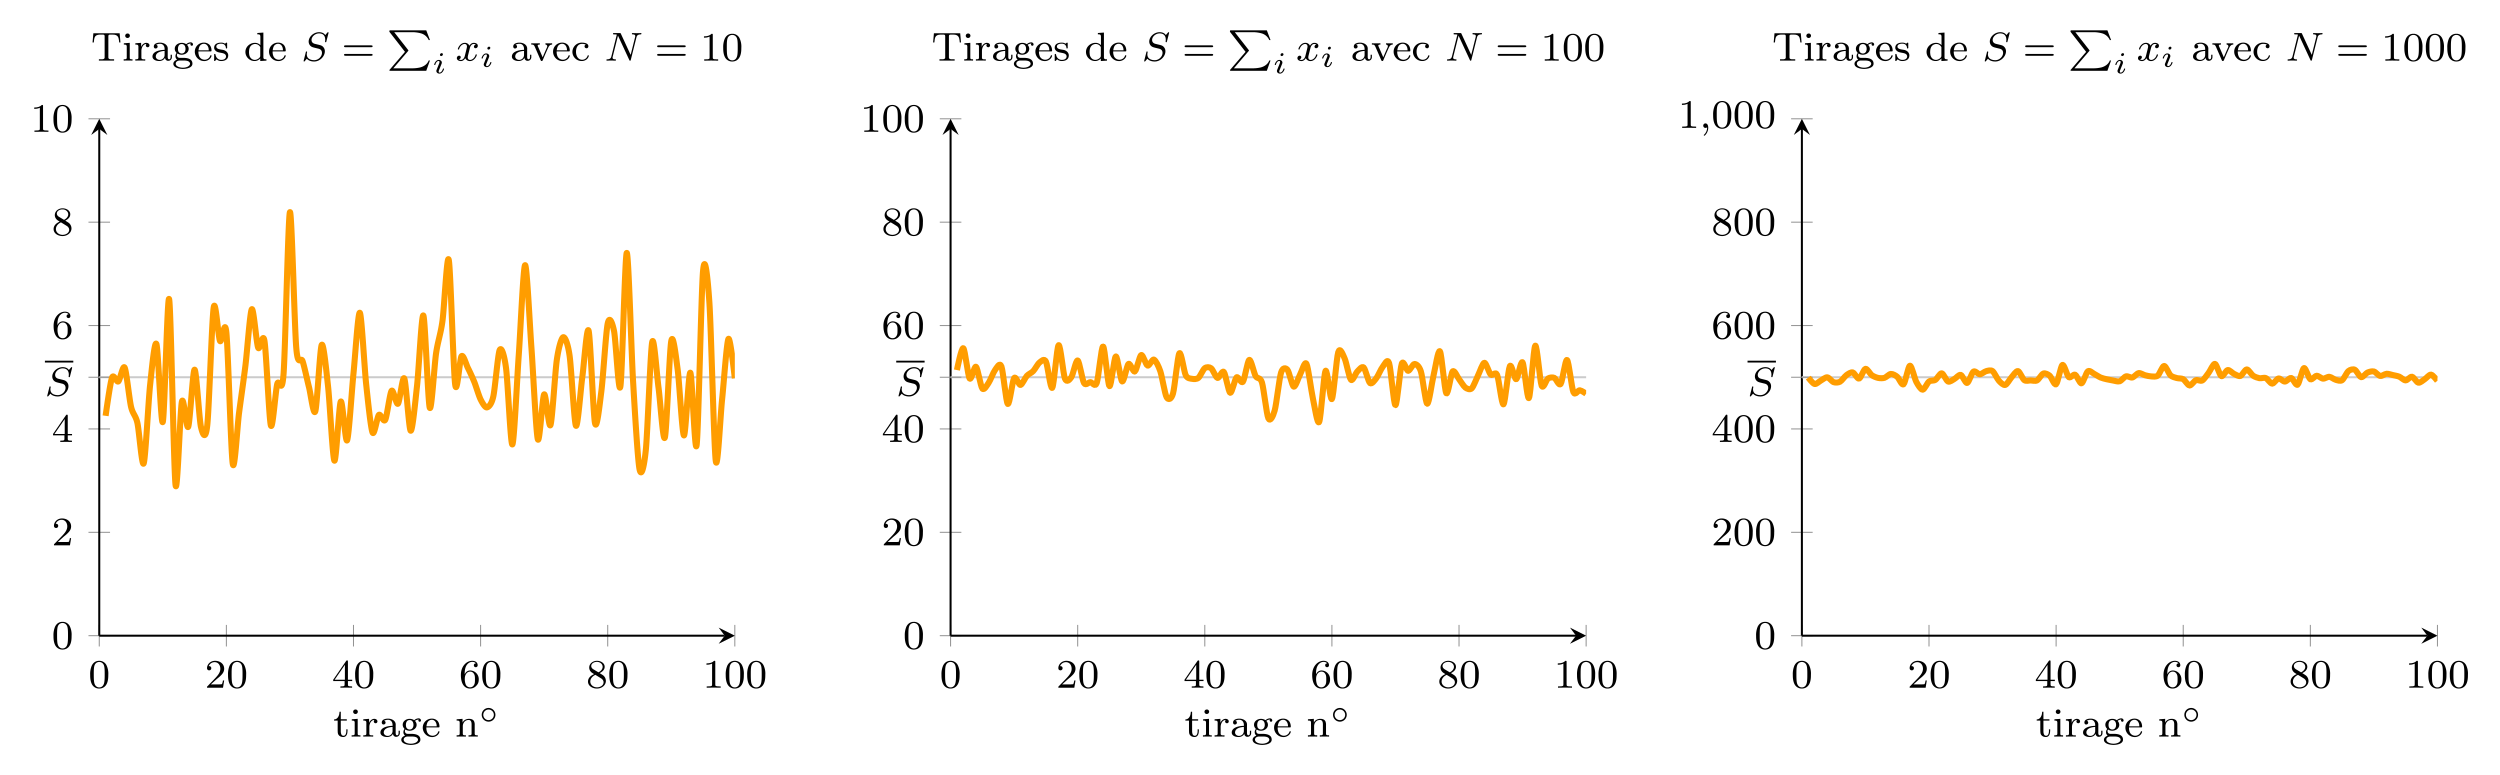 <svg xmlns="http://www.w3.org/2000/svg" xmlns:xlink="http://www.w3.org/1999/xlink" width="656.889" height="203.6" viewBox="0 0 492.667 152.7"><path stroke-width=".199" stroke-miterlimit="10" fill="none" stroke="#929292" d="M19.561 127.4v-4.252m25.05 4.252v-4.252M69.66 127.4v-4.252m25.05 4.252v-4.252m25.05 4.252v-4.252m25.049 4.252v-4.252M17.435 125.274h4.252m-4.252-20.372h4.252m-4.252-20.373h4.252m-4.252-20.372h4.252m-4.252-20.373h4.252m-4.252-20.372h4.252"/><path stroke-width=".399" stroke-miterlimit="10" fill="none" stroke="#000" d="M19.561 125.274h123.255"/><path d="m144.809 125.274-3.188-1.594 1.195 1.594-1.195 1.594"/><path stroke-width=".399" stroke-miterlimit="10" fill="none" stroke="#000" d="M19.561 125.274v-99.87"/><path d="M19.561 23.412 17.967 26.6l1.594-1.196 1.594 1.196"/><symbol id="a"><path d="M.448.34a.478.478 0 0 1-.044.236.196.196 0 0 1-.18.11C.098.686.052.592.038.564A.54.54 0 0 1 0 .34C0 .274.003.173.051.093A.199.199 0 0 1 .224 0c.048 0 .134.015.184.114.037.072.04.161.04.226M.224.028C.19.028.121.044.1.149.089.206.089.3.089.352c0 .069 0 .139.011.194.021.102.099.112.124.112C.258.658.327.641.347.55.359.495.359.42.359.352c0-.059 0-.149-.012-.205C.326.042.257.028.224.028z"/></symbol><use xlink:href="#a" transform="matrix(7.97 0 0 -7.97 17.77 135.692)"/><symbol id="b"><path d="M.229.204c.016.015.058.048.074.062.062.057.121.112.121.203 0 .119-.1.196-.225.196C.079.665 0 .574 0 .485 0 .436.039.429.053.429c.021 0 .052.015.052.053 0 .052-.05.052-.062.052a.155.155 0 0 0 .145.098C.281.632.329.553.329.469.329.365.256.289.138.168L.012.038C0 .027 0 .025 0 0h.395l.029.179H.393A.316.316 0 0 0 .37.09C.364.082.288.082.272.082H.094l.135.122z"/></symbol><use xlink:href="#b" transform="matrix(7.97 0 0 -7.97 40.798 135.525)"/><use xlink:href="#a" transform="matrix(7.97 0 0 -7.97 44.935 135.692)"/><symbol id="c"><path d="M.364.647c0 .02 0 .028-.021.028C.33.675.329.674.319.66L0 .197V.164h.282V.081C.282.044.279.033.202.033H.179V0c.085.003.087.003.144.003C.38.003.382.003.467 0v.033H.444c-.077 0-.08.011-.08.048v.083H.47v.033H.364v.45M.289.566V.197H.035l.254.369z"/></symbol><use xlink:href="#c" transform="matrix(7.97 0 0 -7.97 65.664 135.525)"/><use xlink:href="#a" transform="matrix(7.97 0 0 -7.97 69.984 135.692)"/><symbol id="d"><path d="M.094.352c0 .083.007.156.043.217.03.05.081.091.144.091C.301.66.347.657.37.622.325.62.321.586.321.575c0-.03.023-.047.047-.047.018 0 .047.011.047.049C.415.637.37.686.28.686.141.686 0 .554 0 .338 0 .067.126 0 .223 0c.048 0 .1.013.145.056.04.039.074.081.074.168a.215.215 0 0 1-.21.223C.16.447.117.401.094.352M.223.03a.116.116 0 0 0-.101.065.365.365 0 0 0-.025.151c0 .099.054.173.131.173.05 0 .08-.026.099-.061C.348.321.348.276.348.225c0-.051 0-.095-.02-.131C.302.048.267.03.223.03z"/></symbol><use xlink:href="#d" transform="matrix(7.97 0 0 -7.97 90.825 135.692)"/><use xlink:href="#a" transform="matrix(7.97 0 0 -7.97 95.033 135.692)"/><symbol id="e"><path d="M.288.382c.056.027.124.077.124.155 0 .095-.097.149-.19.149C.116.686.03.613.03.519a.15.15 0 0 1 .038-.1C.085.398.089.396.151.357.027.302 0 .229 0 .173 0 .063.111 0 .22 0c.123 0 .222.083.222.189a.179.179 0 0 1-.05.122C.375.327.374.328.288.382M.133.476C.104.493.08.522.08.557.08.62.149.66.22.66.298.66.362.607.362.537.362.479.317.43.258.401L.133.476M.182.339A9.7 9.7 0 0 0 .317.256C.333.247.385.215.385.155.385.078.304.03.222.03.133.03.057.091.057.173c0 .075.056.134.125.166z"/></symbol><use xlink:href="#e" transform="matrix(7.97 0 0 -7.97 115.875 135.692)"/><use xlink:href="#a" transform="matrix(7.97 0 0 -7.97 120.083 135.692)"/><symbol id="f"><path d="M.218.637c0 .027-.002.028-.029.028C.148.625.095.601 0 .601V.568c.027 0 .081 0 .139.027V.082C.139.045.136.033.041.033H.006V0c.041.003.127.003.172.003C.223.003.31.003.351 0v.033H.316C.221.033.218.045.218.082v.555z"/></symbol><use xlink:href="#f" transform="matrix(7.97 0 0 -7.97 139.221 135.525)"/><use xlink:href="#a" transform="matrix(7.97 0 0 -7.97 143.015 135.692)"/><use xlink:href="#a" transform="matrix(7.97 0 0 -7.97 147.247 135.692)"/><use xlink:href="#a" transform="matrix(7.97 0 0 -7.97 10.539 128.01)"/><use xlink:href="#b" transform="matrix(7.97 0 0 -7.97 10.634 107.47)"/><use xlink:href="#c" transform="matrix(7.97 0 0 -7.97 10.451 87.098)"/><use xlink:href="#d" transform="matrix(7.97 0 0 -7.97 10.563 66.892)"/><use xlink:href="#e" transform="matrix(7.97 0 0 -7.97 10.563 46.52)"/><use xlink:href="#f" transform="matrix(7.97 0 0 -7.97 6.743 25.981)"/><use xlink:href="#a" transform="matrix(7.97 0 0 -7.97 10.537 26.148)"/><path stroke-width=".399" stroke-miterlimit="10" fill="none" stroke="#cbcbcb" d="M19.561 74.343h125.248"/><path stroke-width=".199" stroke-miterlimit="10" fill="none" stroke="#929292" d="M17.435 74.343h4.252"/><path stroke-width=".359" stroke-miterlimit="10" fill="none" stroke="#000" d="M8.85 71.262h5.596"/><symbol id="g"><path d="m.614.698.003.015C.617.72.611.725.604.725.597.725.595.723.584.711L.536.654C.497.711.434.725.383.725.244.725.125.608.125.494c0-.058.031-.092.036-.099C.194.36.223.352.295.335L.361.319C.39.312.454.296.454.213c0-.087-.086-.18-.191-.18-.065 0-.184.02-.184.144 0 .003 0 .024.006.048l.001.01c0 .012-.011.013-.015.013C.058.248.057.244.052.221L.011.058A.662.662 0 0 1 0 .013C0 .005.006 0 .013 0 .02 0 .021.001.032.014L.08.07C.103.04.16 0 .261 0c.145 0 .264.131.264.251a.152.152 0 0 1-.042.11C.453.394.42.402.373.414L.282.436C.252.443.196.463.196.533c0 .078.084.162.186.162.09 0 .152-.047.152-.155C.534.516.53.495.53.491.53.479.539.477.546.477c.012 0 .013.004.017.02l.051.201z"/></symbol><use xlink:href="#g" transform="matrix(7.97 0 0 -7.97 9.304 78.13)"/><clipPath id="h"><path transform="matrix(1 0 0 -1 19.561 125.274)" d="M0 0h125.248v101.862H0z"/></clipPath><g clip-path="url(#h)"><path stroke-width="1.196" stroke-miterlimit="10" fill="none" stroke="#ff9d00" d="M20.813 81.945s.905-6.559 1.253-7.499c.348-.94.905.997 1.252.721.348-.275.905-3.398 1.253-2.707.347.691.905 6.177 1.252 7.688.348 1.51.905 1.654 1.253 3.2.347 1.545.905 8.978 1.252 7.94.348-1.036.905-12.162 1.253-15.417.347-3.255.905-9.048 1.252-8.041.348 1.006.905 16.523 1.253 15.297.347-1.225.905-25.853 1.252-24.132.348 1.72.905 33.735 1.253 36.534.347 2.8.905-14.77 1.252-16.357.348-1.587.905 5.796 1.253 4.92.347-.877.905-11.24 1.252-11.235.348.006.905 9.764 1.253 11.274.347 1.51.905 2.871 1.252-.387.348-3.257.905-20.795 1.253-23.092.347-2.297.904 5.859 1.252 6.538.348.68.905-4.997 1.253-1.644.347 3.353.904 23.618 1.252 25.81.348 2.19.905-7.334 1.252-10.015.348-2.68.905-6.476 1.253-9.305.347-2.829.905-10.593 1.252-11.083.348-.49.905 6.683 1.253 7.553.347.87.905-3.41 1.252-1.283.348 2.127.905 15.432 1.253 16.609.347 1.177.905-6.72 1.252-8.128.348-1.408.905 2.68 1.253-2.02.347-4.701.905-31.153 1.252-31.86.348-.708.905 22.686 1.253 26.761.347 4.075.905 1.542 1.252 2.612.348 1.069.905 3.732 1.253 5.096.347 1.363.905 5.884 1.252 4.731.348-1.152.905-12.36 1.253-13.037.347-.678.905 4.99 1.252 8.152.348 3.162.905 14.223 1.253 14.64.347.418.905-11.075 1.252-11.632.348-.557.905 8.386 1.253 7.619.347-.768.904-9.666 1.252-13.151.348-3.485.905-12.264 1.252-11.968.348.296.905 10.831 1.253 14.103.348 3.272.905 8.644 1.252 9.48.348.835.905-3.113 1.253-3.46.347-.346.905 1.621 1.252.962.348-.66.905-5.272 1.253-5.713.347-.44.905 2.875 1.252 2.54.348-.336.905-5.695 1.253-4.957.347.739.905 10.077 1.252 10.276.348.2.905-5.687 1.253-8.835.347-3.148.905-14.45 1.252-13.855.348.596.905 17.121 1.253 18.15.347 1.029.905-8.369 1.252-10.735.348-2.366.905-3.773 1.253-6.32.347-2.545.905-13.758 1.252-12.028.348 1.73.905 21.865 1.253 24.494.347 2.63.905-5.094 1.252-5.545.348-.451.905 1.597 1.253 2.295a44.33 44.33 0 0 1 1.252 2.737c.348.862.905 2.773 1.253 3.474.347.7.904 1.654 1.252 1.574.348-.08.905-.584 1.252-2.15.348-1.566.905-8.356 1.253-9.138.348-.782.905.924 1.252 3.502.348 2.579.905 15.416 1.253 15.08.347-.337.905-12.607 1.252-17.506.348-4.9.905-17.595 1.253-17.807.347-.212.905 11.524 1.252 16.28.348 4.755.905 16.72 1.253 17.994.347 1.274.905-8.427 1.252-8.814.348-.387.905 6.975 1.253 6.023.347-.95.905-10.48 1.252-12.879.348-2.4.905-4.3 1.253-4.412.347-.113.905 1.18 1.252 3.598.348 2.418.905 13.234 1.253 13.832.347.598.905-6.93 1.252-9.523.348-2.594.905-10.42 1.253-9.17.347 1.247.905 16.51 1.252 18.166.348 1.655.905-3.52 1.253-6.24.347-2.718.905-11.71 1.252-13.358.348-1.646.905-.226 1.253 1.49.347 1.715.904 13.011 1.252 10.874.348-2.138.905-26.166 1.252-26.28.348-.115.905 19.55 1.253 25.453.348 5.905.905 15.247 1.252 17.1.348 1.853.905-.281 1.253-3.745.347-3.463.905-19.52 1.252-21.217.348-1.697.905 6.389 1.253 8.99.347 2.603.905 11.04 1.252 9.763.348-1.277.905-17.095 1.253-18.962.347-1.868.905 2.924 1.252 5.502.348 2.578.905 12.975 1.253 13.076.347.1.905-12.608 1.252-12.352.348.256.905 16.973 1.253 14.198.347-2.775.905-30.307 1.252-34.197.348-3.89.905.986 1.253 6.164.347 5.179.905 28.51 1.252 31.159.348 2.648.905-8.742 1.253-12.07.347-3.327.905-11.338 1.252-11.914.348-.577 1.253 7.76 1.253 7.76"/></g><symbol id="i"><path d="M.135.625C.135.554.101.435 0 .435V.407h.089V.149c0-.032.002-.064.019-.092C.132.016.182 0 .228 0c.084 0 .105.089.105.155v.036H.302L.303.149C.303.105.292.031.233.031.179.031.166.089.166.139v.268h.149V.44H.166v.185H.135z"/></symbol><symbol id="j"><path d="M.004.429V.396H.02C.052.396.076.39.076.347V.075C.076.034.05.033 0 .033V0l.061.003h.101L.218 0v.033H.204C.175.033.15.035.15.069V.44L.113.437.004.429M.09.67A.055.055 0 0 1 .096.56C.13.56.153.587.153.616a.055.055 0 0 1-.054.055L.09.67z"/></symbol><symbol id="k"><path d="M0 .429V.396h.016c.03 0 .06-.003.06-.05V.075C.076.034.05.033 0 .033V0l.06.003h.114L.245 0v.033L.21.032C.178.032.15.037.15.073v.168c0 .071.039.171.126.171A.052.052 0 0 1 .26.376C.26.348.283.331.306.331c.025 0 .044.02.044.045C.35.419.308.44.271.44.214.44.155.387.144.335L.143.44.093.436 0 .429z"/></symbol><symbol id="l"><path d="M.09.402v.001c.032.015.06.024.097.024C.255.427.3.376.3.299V.276c-.124 0-.3-.04-.3-.165C0 .027.101 0 .166 0 .222 0 .284.025.31.081h.001c0-.042.035-.076.076-.076A.09.09 0 0 1 .48.096v.059H.449V.106C.449.08.444.043.413.043.381.043.377.08.377.102V.27l.001.037c0 .1-.103.148-.19.148C.134.455.033.439.033.359.033.337.046.31.076.31c.032 0 .051.021.051.047 0 .02-.012.04-.037.045M.3.25V.152A.121.121 0 0 0 .178.028C.133.028.086.059.082.106V.11c0 .109.135.135.218.14z"/></symbol><symbol id="m"><path d="M.092.226C.048.217 0 .176 0 .128 0 .023.165 0 .236 0c.083 0 .236.025.236.13C.472.255.339.274.24.274H.154c-.04 0-.065.031-.065.067v.005C.09.358.095.377.104.379c.004 0 .014-.007.02-.01A.183.183 0 0 1 .207.351c.08 0 .172.053.172.146 0 .029-.01.059-.028.082C.348.583.342.588.342.593c0 .014.059.035.091.035a.037.037 0 0 1-.01-.024c0-.017.015-.031.032-.031a.03.03 0 0 1 .031.031c0 .033-.028.053-.058.053A.165.165 0 0 1 .33.62C.327.618.323.613.318.613H.317C.313.613.304.62.297.624a.211.211 0 0 1-.089.021C.127.645.035.593.035.498.035.466.047.434.07.409.073.405.078.401.078.396V.395C.078.387.062.367.057.352A.15.15 0 0 1 .052.315c0-.038.014-.057.04-.089M.06.122.059.13c0 .055.058.078.104.078H.24C.315.208.402.202.413.134V.128c0-.04-.048-.071-.076-.08A.265.265 0 0 0 .233.03C.169.03.068.056.06.122m.054.359v.011c0 .057.018.123.093.123.063 0 .094-.053.094-.12C.301.436.272.381.207.381a.092.092 0 0 0-.07.032C.12.433.117.456.114.481z"/></symbol><symbol id="n"><path d="M.089.239h.305c.013 0 .019.007.019.019 0 .05-.015.108-.051.145a.192.192 0 0 1-.137.053A.222.222 0 0 1 0 .231C0 .117.091 0 .235 0 .31 0 .39.047.411.121L.413.13a.015.015 0 0 1-.015.015C.379.145.376.113.367.101A.147.147 0 0 0 .243.033a.147.147 0 0 0-.13.077.272.272 0 0 0-.024.129M.09.266C.1.323.11.385.169.414a.114.114 0 0 0 .054.014C.288.428.332.374.342.302L.345.266H.09z"/></symbol><symbol id="o"><path d="M0 .429V.396h.019c.029 0 .057-.004.057-.05V.075C.076.034.05.033 0 .033V0l.061.003h.105L.229 0v.033H.208C.177.033.153.036.153.074v.184c0 .074.049.154.145.154.057 0 .072-.05.072-.11V.071C.37.036.343.033.314.033h-.02V0l.063.003h.105L.523 0v.033h-.02C.474.033.447.036.447.072v.213A.208.208 0 0 1 .43.383C.405.427.353.44.306.44.245.44.169.407.147.344L.146.44.109.437 0 .429z"/></symbol><use xlink:href="#i" transform="matrix(7.97 0 0 -7.97 65.835 145.245)"/><use xlink:href="#j" transform="matrix(7.97 0 0 -7.97 69.294 145.165)"/><use xlink:href="#k" transform="matrix(7.97 0 0 -7.97 71.59 145.165)"/><use xlink:href="#l" transform="matrix(7.97 0 0 -7.97 74.97 145.245)"/><use xlink:href="#m" transform="matrix(7.97 0 0 -7.97 79.082 146.799)"/><use xlink:href="#n" transform="matrix(7.97 0 0 -7.97 83.314 145.253)"/><use xlink:href="#o" transform="matrix(7.97 0 0 -7.97 89.985 145.165)"/><symbol id="p"><path d="M.452.227a.226.226 0 1 1-.452 0 .226.226 0 1 1 .452 0M.226.052a.174.174 0 0 0-.174.175.174.174 0 1 0 .348 0A.174.174 0 0 0 .226.052z"/></symbol><use xlink:href="#p" transform="matrix(5.978 0 0 -5.978 94.93 142.222)"/><symbol id="q"><path d="M.02.676 0 .449h.031C.036.5.039.571.072.607c.033.034.091.037.136.037h.038C.271.644.299.643.299.61V.078C.299.037.259.033.221.033H.157V0h.376v.033H.469c-.04 0-.078.004-.078.045V.61c0 .031.023.034.057.034h.04C.55.644.623.636.644.552.653.518.656.483.659.449H.69L.67.676H.02z"/></symbol><symbol id="r"><path d="M.06.043A.165.165 0 0 1 .174 0c.079 0 .175.029.175.141v.007C.344.209.295.252.241.27.183.288.055.282.055.359c0 .058.076.071.118.071C.234.43.284.4.291.329.291.321.292.31.306.31c.013 0 .017.011.017.022L.322.35v.09c0 .008-.005.015-.014.015C.29.455.281.431.27.431H.268C.253.436.239.446.221.45a.231.231 0 0 1-.046.005C.104.455.001.434.001.328V.321C.004.285.027.26.055.239.133.187.283.22.295.119.295.049.233.028.177.028.102.028.049.082.036.151.033.161.033.176.017.176.002.176.001.166.001.157V.034L0 .02C0 .01.003 0 .014 0c.009 0 .018.011.023.017l.006.006.017.02z"/></symbol><symbol id="s"><path d="M.294.693V.66h.011C.344.66.37.658.37.599V.393A.187.187 0 0 1 .236.45C.113.45 0 .354 0 .225 0 .102.103 0 .225 0a.19.19 0 0 1 .142.063V0L.52.01v.033H.504c-.03 0-.06.003-.06.05v.611L.294.693M.089.203v.014c0 .07.013.155.09.19A.141.141 0 0 0 .36.357C.363.352.366.348.367.342V.126C.367.075.285.028.233.028c-.074 0-.127.059-.139.13L.089.203z"/></symbol><use xlink:href="#q" transform="matrix(7.97 0 0 -7.97 18.236 11.948)"/><use xlink:href="#j" transform="matrix(7.97 0 0 -7.97 24.373 11.948)"/><use xlink:href="#k" transform="matrix(7.97 0 0 -7.97 26.668 11.948)"/><use xlink:href="#l" transform="matrix(7.97 0 0 -7.97 30.048 12.028)"/><use xlink:href="#m" transform="matrix(7.97 0 0 -7.97 34.16 13.582)"/><use xlink:href="#n" transform="matrix(7.97 0 0 -7.97 38.392 12.036)"/><use xlink:href="#r" transform="matrix(7.97 0 0 -7.97 42.194 12.028)"/><use xlink:href="#s" transform="matrix(7.97 0 0 -7.97 48.363 12.028)"/><use xlink:href="#n" transform="matrix(7.97 0 0 -7.97 53.017 12.036)"/><use xlink:href="#g" transform="matrix(7.97 0 0 -7.97 59.831 12.123)"/><symbol id="t"><path d="M.672.212c.015 0 .035 0 .035.023S.683.258.668.258H.039C.024.258 0 .258 0 .235S.02.212.035.212h.637M.668 0c.015 0 .039 0 .039.023S.687.046.672.046H.035C.02.046 0 .046 0 .023S.024 0 .039 0h.629z"/></symbol><use xlink:href="#t" transform="matrix(7.97 0 0 -7.97 67.795 10.992)"/><symbol id="u"><path d="M.458.482C.47.495.47.497.47.5c0 .001 0 .006-.008.016L.12.954h.416a.819.819 0 0 0 .25-.03A.296.296 0 0 0 .972.76h.031L.912 1H.031C.001 1 0 .999 0 .964L.386.468.01.03C.001.019 0 .019 0 .014 0 0 .013 0 .031 0h.881l.091.255H.972C.948.186.88.113.759.082A.87.87 0 0 0 .543.061H.097l.361.421z"/></symbol><use xlink:href="#u" transform="matrix(7.97 0 0 -7.97 76.734 13.948)"/><symbol id="v"><path d="M.287.634c0 .024-.018.04-.041.04C.219.674.19.648.19.619c0-.025.018-.04.04-.04a.06.06 0 0 1 .057.055M.227.285l.017.043c.003.009.007.019.007.036 0 .056-.05.087-.1.087C.049.451 0 .319 0 .297 0 .292.004.283.018.283c.014 0 .017.006.02.015.028.097.081.12.109.12.02 0 .027-.013.027-.036C.174.362.168.347.166.34L.114.212.089.147C.076.117.071.104.071.087.071.036.117 0 .172 0c.101 0 .151.132.151.154 0 .002-.001.014-.019.014C.29.168.289.163.283.144.267.093.226.033.175.033.157.033.148.045.148.069c0 .02.006.035.019.066l.06.15z"/></symbol><use xlink:href="#v" transform="matrix(5.978 0 0 -5.978 85.568 14.506)"/><symbol id="w"><path d="M.469.409A.057.057 0 0 1 .423.355C.423.333.44.318.462.318s.056.017.056.06c0 .057-.063.073-.1.073C.371.451.333.418.31.379a.121.121 0 0 1-.115.072C.086.451.025.326.025.298.025.289.032.285.04.285c.012 0 .014.005.017.017C.08.375.14.423.192.423.231.423.25.395.25.359.25.339.238.293.23.261A14.164 14.164 0 0 0 .196.124C.182.07.146.028.101.028c-.004 0-.03 0-.051.014a.057.057 0 0 1 .046.054c0 .023-.018.037-.04.037C.029.133 0 .11 0 .072 0 .026.049 0 .1 0c.053 0 .09.04.108.072A.123.123 0 0 1 .324 0c.109 0 .169.125.169.153 0 .01-.008.013-.015.013C.466.166.464.159.461.149.441.082.384.028.326.028.293.028.269.05.269.092c0 .02.006.043.02.099l.034.137C.337.38.372.423.417.423c.005 0 .031 0 .052-.014z"/></symbol><use xlink:href="#w" transform="matrix(7.97 0 0 -7.97 90.031 12.036)"/><use xlink:href="#v" transform="matrix(5.978 0 0 -5.978 94.908 13.23)"/><symbol id="x"><path d="M0 .44V.407h.015c.055 0 .06-.026.09-.094L.229.028C.235.014.24 0 .258 0c.017 0 .023.013.029.027.039.096.083.195.126.291.023.051.048.089.103.089V.44L.476.437H.402L.351.44V.407C.372.406.392.393.395.371V.367C.395.344.379.318.37.297.347.247.326.196.304.146A.499.499 0 0 0 .281.093C.244.182.205.27.166.358.163.365.159.373.159.381v.005c.003.02.033.021.052.021V.44L.149.437H.051L0 .44z"/></symbol><symbol id="y"><path d="M.332.407A.046.046 0 0 1 .301.363c0-.028.02-.047.052-.047.028 0 .042.027.042.048 0 .073-.086.087-.147.091H.236A.232.232 0 0 1 0 .224.23.23 0 0 1 .232 0c.07 0 .139.036.167.105.002.007.008.016.008.024C.407.138.4.142.392.142.373.142.376.121.364.103A.139.139 0 0 0 .243.031C.14.031.089.129.089.23c0 .08.032.194.148.194A.213.213 0 0 0 .332.407z"/></symbol><use xlink:href="#l" transform="matrix(7.97 0 0 -7.97 100.878 12.028)"/><use xlink:href="#x" transform="matrix(7.97 0 0 -7.97 104.695 12.028)"/><use xlink:href="#n" transform="matrix(7.97 0 0 -7.97 108.991 12.036)"/><use xlink:href="#y" transform="matrix(7.97 0 0 -7.97 112.801 12.028)"/><symbol id="z"><path d="M.742.574C.754.623.776.647.848.65c.01 0 .018.006.018.019a.014.014 0 0 1-.015.014C.844.683.825.68.751.68.671.68.658.683.649.683.633.683.63.672.63.664.63.651.643.65.652.65.713.648.713.621.713.607c0-.005 0-.01-.004-.026L.599.143.358.665C.35.683.348.683.324.683h-.13c-.018 0-.031 0-.031-.019C.163.65.175.65.196.65.204.65.234.65.257.644L.123.107C.111.057.085.035.018.033.012.033 0 .032 0 .014 0 .008.005 0 .015 0c.004 0 .027.003.099.003C.193.003.208 0 .217 0c.004 0 .019 0 .019.019 0 .012-.011.014-.018.014C.182.034.152.04.152.075l.003.02.131.522h.001L.565.018C.572.002.573 0 .584 0c.014 0 .015.004.019.021l.139.553z"/></symbol><use xlink:href="#z" transform="matrix(7.97 0 0 -7.97 119.504 11.956)"/><use xlink:href="#t" transform="matrix(7.97 0 0 -7.97 129.498 10.992)"/><use xlink:href="#f" transform="matrix(7.97 0 0 -7.97 138.728 11.956)"/><use xlink:href="#a" transform="matrix(7.97 0 0 -7.97 142.521 12.123)"/><path stroke-width=".199" stroke-miterlimit="10" fill="none" stroke="#929292" d="M187.327 127.4v-4.252m25.05 4.252v-4.252m25.049 4.252v-4.252m25.05 4.252v-4.252m25.05 4.252v-4.252m25.049 4.252v-4.252M185.2 125.274h4.253m-4.252-20.372h4.252m-4.252-20.373h4.252m-4.252-20.372h4.252m-4.252-20.373h4.252m-4.252-20.372h4.252"/><path stroke-width=".399" stroke-miterlimit="10" fill="none" stroke="#000" d="M187.327 125.274h123.255"/><path d="m312.575 125.274-3.188-1.594 1.195 1.594-1.195 1.594"/><path stroke-width=".399" stroke-miterlimit="10" fill="none" stroke="#000" d="M187.327 125.274v-99.87"/><path d="m187.327 23.412-1.594 3.188 1.594-1.196 1.594 1.196"/><use xlink:href="#a" transform="matrix(7.97 0 0 -7.97 185.537 135.692)"/><use xlink:href="#b" transform="matrix(7.97 0 0 -7.97 208.564 135.525)"/><use xlink:href="#a" transform="matrix(7.97 0 0 -7.97 212.7 135.692)"/><use xlink:href="#c" transform="matrix(7.97 0 0 -7.97 233.43 135.525)"/><use xlink:href="#a" transform="matrix(7.97 0 0 -7.97 237.75 135.692)"/><use xlink:href="#d" transform="matrix(7.97 0 0 -7.97 258.59 135.692)"/><use xlink:href="#a" transform="matrix(7.97 0 0 -7.97 262.799 135.692)"/><use xlink:href="#e" transform="matrix(7.97 0 0 -7.97 283.64 135.692)"/><use xlink:href="#a" transform="matrix(7.97 0 0 -7.97 287.848 135.692)"/><use xlink:href="#f" transform="matrix(7.97 0 0 -7.97 306.986 135.525)"/><use xlink:href="#a" transform="matrix(7.97 0 0 -7.97 310.78 135.692)"/><use xlink:href="#a" transform="matrix(7.97 0 0 -7.97 315.012 135.692)"/><use xlink:href="#a" transform="matrix(7.97 0 0 -7.97 178.304 128.01)"/><use xlink:href="#b" transform="matrix(7.97 0 0 -7.97 174.165 107.47)"/><use xlink:href="#a" transform="matrix(7.97 0 0 -7.97 178.302 107.637)"/><use xlink:href="#c" transform="matrix(7.97 0 0 -7.97 173.982 87.098)"/><use xlink:href="#a" transform="matrix(7.97 0 0 -7.97 178.302 87.265)"/><use xlink:href="#d" transform="matrix(7.97 0 0 -7.97 174.094 66.892)"/><use xlink:href="#a" transform="matrix(7.97 0 0 -7.97 178.302 66.892)"/><use xlink:href="#e" transform="matrix(7.97 0 0 -7.97 174.094 46.52)"/><use xlink:href="#a" transform="matrix(7.97 0 0 -7.97 178.302 46.52)"/><use xlink:href="#f" transform="matrix(7.97 0 0 -7.97 170.274 25.981)"/><use xlink:href="#a" transform="matrix(7.97 0 0 -7.97 174.068 26.148)"/><use xlink:href="#a" transform="matrix(7.97 0 0 -7.97 178.3 26.148)"/><path stroke-width=".399" stroke-miterlimit="10" fill="none" stroke="#cbcbcb" d="M187.327 74.343h125.248"/><path stroke-width=".199" stroke-miterlimit="10" fill="none" stroke="#929292" d="M185.2 74.343h4.253"/><path stroke-width=".359" stroke-miterlimit="10" fill="none" stroke="#000" d="M176.616 71.262h5.596"/><use xlink:href="#g" transform="matrix(7.97 0 0 -7.97 177.07 78.13)"/><clipPath id="A"><path transform="matrix(1 0 0 -1 187.327 125.274)" d="M0 0h125.248v101.862H0z"/></clipPath><g clip-path="url(#A)"><path stroke-width="1.196" stroke-miterlimit="10" fill="none" stroke="#ff9d00" d="M188.58 72.925s.904-4.54 1.252-4.309c.347.23.905 5.463 1.252 5.972.348.509.905-2.58 1.253-2.304.347.276.905 3.86 1.252 4.295.348.436.905-.648 1.253-1.156.347-.508.905-2.061 1.252-2.507.348-.445.905-1.633 1.253-.704.347.928.905 7.077 1.252 7.395.348.318.905-4.585 1.253-5.104.347-.52.905 1.417 1.252 1.357.348-.06.905-1.412 1.253-1.79.347-.376.905-.564 1.252-.93.348-.365.905-1.44 1.253-1.704.347-.265.905-.891 1.252-.2.348.693.905 5.632 1.253 5.186.347-.445.905-8.148 1.252-8.397.348-.25.905 5.722 1.253 6.599.347.876.904.213 1.252-.283.348-.497.905-3.46 1.253-3.299.347.16.904 3.864 1.252 4.456.348.591.905-.187 1.252-.192.348-.004.905 1.133 1.253.159.347-.975.905-7.272 1.252-7.185.348.087.905 7.54 1.253 7.812.347.272.905-5.721 1.252-5.849.348-.128.905 4.724 1.253 4.929.347.204.905-3.18 1.252-3.452.348-.273.905 1.728 1.253 1.484.347-.243.905-3.077 1.252-3.237.348-.16.905 1.962 1.253 2.087.347.124.905-1.34 1.252-1.187.348.153.905 1.258 1.253 2.289.347 1.03.905 4.534 1.252 5.142.348.61.905.45 1.253-.754.347-1.205.905-7.429 1.252-7.928.348-.5.905 3.628 1.253 4.327.347.7.905.64 1.252.712.348.071.905.097 1.253-.195.347-.291.904-1.646 1.252-1.908s.905-.249 1.252.019c.348.268.905 1.808 1.253 1.91.348.1.905-1.586 1.252-1.18.348.406.905 3.956 1.253 4.103.347.146.905-2.746 1.252-3.047.348-.301.905 1.353 1.253.876.347-.476.905-4.158 1.252-4.312.348-.154.905 2.58 1.253 3.2.347.621.905.118 1.252 1.271.348 1.154.905 6.282 1.253 7.045.347.763.905-.297 1.252-1.545.348-1.248.905-6.335 1.253-7.45.347-1.115.905-.967 1.252-.585.348.382.905 3.21 1.253 3.339.347.129.905-1.784 1.252-2.408.348-.624.905-2.738 1.253-2.092.347.647.905 5.16 1.252 6.749.348 1.588.905 5.444 1.253 4.7.347-.742.905-9.428 1.252-10.055.348-.627.905 6.052 1.253 5.54.347-.513.904-8.124 1.252-9.236s.905.466 1.252 1.224c.348.757.905 3.875 1.253 4.235.348.36.905-1.304 1.252-1.643.348-.338.905-1.113 1.253-.796.347.318.905 2.794 1.252 3.085.348.291.905-.54 1.253-.988.347-.447.905-1.824 1.252-2.236.348-.411.905-1.78 1.253-.73.347 1.05.905 8.278 1.252 8.295.348.017.905-7.235 1.253-8.172.347-.938.905 1.404 1.252 1.412.348.008.905-1.367 1.253-1.353.347.014.905.368 1.252 1.455.348 1.087.905 6.27 1.253 6.378.347.106.905-4.175 1.252-5.607.348-1.432.905-5.207 1.253-4.717.347.49.905 7.703 1.252 8.252.348.55.905-3.909 1.253-4.295.347-.387.905 1.067 1.252 1.509.348.442.905 1.422 1.253 1.678.347.255.904.497 1.252.162.348-.334.905-1.874 1.252-2.574.348-.7.905-2.453 1.253-2.47.348-.019.905 2.01 1.252 2.34.348.332.905-.766 1.253.044.347.81.905 6.035 1.252 5.796.348-.24.905-6.834 1.253-7.52.347-.687.905 2.676 1.252 2.573.348-.104.905-3.834 1.253-3.32.347.516.905 7.486 1.252 7.031.348-.455.905-9.972 1.253-10.312.347-.34.905 6.962 1.252 7.858.348.896.905-1.187 1.253-1.399.347-.211.905-.277 1.252-.128.348.15.905 1.697 1.253 1.208.347-.489.905-4.953 1.252-4.73.348.223.905 5.51 1.253 6.337.347.828.905-.414 1.252-.37.348.043 1.253.684 1.253.684"/></g><use xlink:href="#i" transform="matrix(7.97 0 0 -7.97 233.601 145.245)"/><use xlink:href="#j" transform="matrix(7.97 0 0 -7.97 237.06 145.165)"/><use xlink:href="#k" transform="matrix(7.97 0 0 -7.97 239.356 145.165)"/><use xlink:href="#l" transform="matrix(7.97 0 0 -7.97 242.735 145.245)"/><use xlink:href="#m" transform="matrix(7.97 0 0 -7.97 246.848 146.799)"/><use xlink:href="#n" transform="matrix(7.97 0 0 -7.97 251.08 145.253)"/><use xlink:href="#o" transform="matrix(7.97 0 0 -7.97 257.75 145.165)"/><use xlink:href="#p" transform="matrix(5.978 0 0 -5.978 262.696 142.222)"/><use xlink:href="#q" transform="matrix(7.97 0 0 -7.97 183.884 11.948)"/><use xlink:href="#j" transform="matrix(7.97 0 0 -7.97 190.02 11.948)"/><use xlink:href="#k" transform="matrix(7.97 0 0 -7.97 192.316 11.948)"/><use xlink:href="#l" transform="matrix(7.97 0 0 -7.97 195.696 12.028)"/><use xlink:href="#m" transform="matrix(7.97 0 0 -7.97 199.808 13.582)"/><use xlink:href="#n" transform="matrix(7.97 0 0 -7.97 204.04 12.036)"/><use xlink:href="#r" transform="matrix(7.97 0 0 -7.97 207.842 12.028)"/><use xlink:href="#s" transform="matrix(7.97 0 0 -7.97 214.01 12.028)"/><use xlink:href="#n" transform="matrix(7.97 0 0 -7.97 218.665 12.036)"/><use xlink:href="#g" transform="matrix(7.97 0 0 -7.97 225.48 12.123)"/><use xlink:href="#t" transform="matrix(7.97 0 0 -7.97 233.444 10.992)"/><use xlink:href="#u" transform="matrix(7.97 0 0 -7.97 242.382 13.948)"/><use xlink:href="#v" transform="matrix(5.978 0 0 -5.978 251.216 14.506)"/><use xlink:href="#w" transform="matrix(7.97 0 0 -7.97 255.679 12.036)"/><use xlink:href="#v" transform="matrix(5.978 0 0 -5.978 260.556 13.23)"/><use xlink:href="#l" transform="matrix(7.97 0 0 -7.97 266.526 12.028)"/><use xlink:href="#x" transform="matrix(7.97 0 0 -7.97 270.351 12.028)"/><use xlink:href="#n" transform="matrix(7.97 0 0 -7.97 274.64 12.036)"/><use xlink:href="#y" transform="matrix(7.97 0 0 -7.97 278.449 12.028)"/><use xlink:href="#z" transform="matrix(7.97 0 0 -7.97 285.153 11.956)"/><use xlink:href="#t" transform="matrix(7.97 0 0 -7.97 295.146 10.992)"/><use xlink:href="#f" transform="matrix(7.97 0 0 -7.97 304.376 11.956)"/><use xlink:href="#a" transform="matrix(7.97 0 0 -7.97 308.17 12.123)"/><use xlink:href="#a" transform="matrix(7.97 0 0 -7.97 312.402 12.123)"/><path stroke-width=".199" stroke-miterlimit="10" fill="none" stroke="#929292" d="M355.092 127.4v-4.252m25.05 4.252v-4.252m25.049 4.252v-4.252m25.05 4.252v-4.252m25.05 4.252v-4.252m25.049 4.252v-4.252M352.966 125.274h4.252m-4.252-20.372h4.252m-4.252-20.373h4.252m-4.252-20.372h4.252m-4.252-20.373h4.252m-4.252-20.372h4.252"/><path stroke-width=".399" stroke-miterlimit="10" fill="none" stroke="#000" d="M355.092 125.274h123.255"/><path d="m480.34 125.274-3.188-1.594 1.195 1.594-1.195 1.594"/><path stroke-width=".399" stroke-miterlimit="10" fill="none" stroke="#000" d="M355.092 125.274v-99.87"/><path d="m355.092 23.412-1.594 3.188 1.594-1.196 1.594 1.196"/><use xlink:href="#a" transform="matrix(7.97 0 0 -7.97 353.302 135.692)"/><use xlink:href="#b" transform="matrix(7.97 0 0 -7.97 376.33 135.525)"/><use xlink:href="#a" transform="matrix(7.97 0 0 -7.97 380.466 135.692)"/><use xlink:href="#c" transform="matrix(7.97 0 0 -7.97 401.195 135.525)"/><use xlink:href="#a" transform="matrix(7.97 0 0 -7.97 405.515 135.692)"/><use xlink:href="#d" transform="matrix(7.97 0 0 -7.97 426.357 135.692)"/><use xlink:href="#a" transform="matrix(7.97 0 0 -7.97 430.565 135.692)"/><use xlink:href="#e" transform="matrix(7.97 0 0 -7.97 451.406 135.692)"/><use xlink:href="#a" transform="matrix(7.97 0 0 -7.97 455.614 135.692)"/><use xlink:href="#f" transform="matrix(7.97 0 0 -7.97 474.752 135.525)"/><use xlink:href="#a" transform="matrix(7.97 0 0 -7.97 478.546 135.692)"/><use xlink:href="#a" transform="matrix(7.97 0 0 -7.97 482.778 135.692)"/><use xlink:href="#a" transform="matrix(7.97 0 0 -7.97 346.07 128.01)"/><use xlink:href="#b" transform="matrix(7.97 0 0 -7.97 337.697 107.47)"/><use xlink:href="#a" transform="matrix(7.97 0 0 -7.97 341.834 107.637)"/><use xlink:href="#a" transform="matrix(7.97 0 0 -7.97 346.066 107.637)"/><use xlink:href="#c" transform="matrix(7.97 0 0 -7.97 337.514 87.098)"/><use xlink:href="#a" transform="matrix(7.97 0 0 -7.97 341.834 87.265)"/><use xlink:href="#a" transform="matrix(7.97 0 0 -7.97 346.066 87.265)"/><use xlink:href="#d" transform="matrix(7.97 0 0 -7.97 337.626 66.892)"/><use xlink:href="#a" transform="matrix(7.97 0 0 -7.97 341.834 66.892)"/><use xlink:href="#a" transform="matrix(7.97 0 0 -7.97 346.066 66.892)"/><use xlink:href="#e" transform="matrix(7.97 0 0 -7.97 337.626 46.52)"/><use xlink:href="#a" transform="matrix(7.97 0 0 -7.97 341.834 46.52)"/><use xlink:href="#a" transform="matrix(7.97 0 0 -7.97 346.066 46.52)"/><use xlink:href="#f" transform="matrix(7.97 0 0 -7.97 331.453 25.206)"/><symbol id="B"><path d="M.095.208A.236.236 0 0 0 .019.024C.015.021.013.019.013.014.013.006.021 0 .028 0 .04 0 .123.079.123.196.123.26.099.304.055.304A.054.054 0 0 1 0 .249C0 .221.019.193.056.193c.024 0 .039.014.039.015z"/></symbol><use xlink:href="#B" transform="matrix(7.97 0 0 -7.97 335.655 26.744)"/><use xlink:href="#a" transform="matrix(7.97 0 0 -7.97 337.602 25.373)"/><use xlink:href="#a" transform="matrix(7.97 0 0 -7.97 341.834 25.373)"/><use xlink:href="#a" transform="matrix(7.97 0 0 -7.97 346.066 25.373)"/><path stroke-width=".399" stroke-miterlimit="10" fill="none" stroke="#cbcbcb" d="M355.092 74.343H480.34"/><path stroke-width=".199" stroke-miterlimit="10" fill="none" stroke="#929292" d="M352.966 74.343h4.252"/><path stroke-width=".359" stroke-miterlimit="10" fill="none" stroke="#000" d="M344.381 71.262h5.596"/><use xlink:href="#g" transform="matrix(7.97 0 0 -7.97 344.835 78.13)"/><clipPath id="C"><path transform="matrix(1 0 0 -1 355.092 125.274)" d="M0 0h125.248v101.862H0z"/></clipPath><g clip-path="url(#C)"><path stroke-width="1.196" stroke-miterlimit="10" fill="none" stroke="#ff9d00" d="M356.344 74.42s.905 1.18 1.253 1.258c.348.079.905-.51 1.252-.693.348-.184.905-.677 1.253-.63.347.045.905.839 1.252.96.348.12.905.103 1.253-.088.347-.19.905-1.033 1.252-1.288.348-.255.905-.644 1.253-.55.347.093.905 1.321 1.252 1.223.348-.097.905-1.835 1.253-1.928.347-.093.905 1.006 1.252 1.255.348.248.905.465 1.253.537.347.072.905.09 1.252-.02.348-.109.905-.742 1.253-.77.347-.029.905.281 1.252.565.348.284.905 1.782 1.253 1.48.347-.304.905-3.596 1.252-3.664.348-.067.905 2.521 1.253 3.178.347.657.904 1.563 1.252 1.555.348-.008.905-1.344 1.253-1.613.347-.269.904-.1 1.252-.325s.905-1.345 1.252-1.3c.348.046.905 1.474 1.253 1.629.347.154.905-.332 1.252-.515.348-.183.905-.912 1.253-.802.347.11.905 1.684 1.252 1.593.348-.09.905-2.01 1.253-2.246.347-.237.905.552 1.252.54.348-.01.905-.533 1.253-.62.347-.089.905-.275 1.252-.012.348.263.905 1.526 1.253 1.905.347.38.905.928 1.252.83.348-.098.905-1.155 1.253-1.535.347-.38.905-1.286 1.252-1.204.348.082.905 1.537 1.253 1.793.347.256.905.046 1.252.052.348.007.905.186 1.253-.003.347-.189.905-1.23 1.252-1.358.348-.128.905.143 1.253.436.347.293.904 1.97 1.252 1.675.348-.295.905-3.61 1.252-3.802.348-.193.905 2.147 1.253 2.414.348.266.905-.66 1.252-.493.348.168.905 1.795 1.253 1.701.347-.094.905-2.121 1.252-2.38.348-.257.905.349 1.253.52.347.172.905.567 1.252.715.348.149.905.271 1.253.355.347.083.905.191 1.252.245.348.054.905.26 1.253.145.347-.115.905-.872 1.252-.976.348-.104.905.317 1.253.228.347-.09.905-.808 1.252-.869.348-.061.905.336 1.253.428.347.091.905.221 1.252.23.348.01.905.125 1.253-.162.347-.287.905-1.9 1.252-1.908.348-.007.905 1.521 1.253 1.854.347.332.905.434 1.252.54.348.106.905.017 1.253.22.347.203.904 1.217 1.252 1.244.348.027.905-.912 1.252-1.05.348-.136.905.264 1.253.064.348-.2.905-1.056 1.252-1.51.348-.453.905-1.852 1.253-1.761.347.09.905 2.248 1.252 2.416.348.167.905-1.145 1.253-1.208.347-.062.905.593 1.252.756.348.163.905.538 1.253.416.347-.121.905-1.285 1.252-1.292.348-.007.905 1.001 1.253 1.242.347.24.905.427 1.252.491.348.065.905-.176 1.253-.027.347.149.905 1.09 1.252 1.1.348.01.905-.973 1.253-1.029.347-.056.905.638 1.252.625.348-.012.905-.798 1.253-.714.347.085.905 1.596 1.252 1.326.348-.27.905-3.128 1.253-3.277.347-.148.905 1.994 1.252 2.203.348.21.905-.673 1.253-.69.347-.017.904.54 1.252.57.348.028.905-.398 1.252-.366.348.032.905.503 1.253.596.348.094.905.321 1.252.08.348-.24.905-1.524 1.253-1.81.347-.288.905-.428 1.252-.26.348.168.905 1.392 1.253 1.47.347.078.905-.752 1.252-.908.348-.156.905-.31 1.253-.217.347.092.905.822 1.252.884.348.063.905-.406 1.253-.43.347-.024.905.179 1.252.258.348.08.905.17 1.253.315.347.145.905.733 1.252.734.348.001.905-.79 1.253-.726.347.063.905 1.112 1.252 1.18.348.069.905-.466 1.253-.687.347-.222.905-.953 1.252-.91.348.044 1.253 1.225 1.253 1.225"/></g><use xlink:href="#i" transform="matrix(7.97 0 0 -7.97 401.367 145.245)"/><use xlink:href="#j" transform="matrix(7.97 0 0 -7.97 404.826 145.165)"/><use xlink:href="#k" transform="matrix(7.97 0 0 -7.97 407.122 145.165)"/><use xlink:href="#l" transform="matrix(7.97 0 0 -7.97 410.501 145.245)"/><use xlink:href="#m" transform="matrix(7.97 0 0 -7.97 414.614 146.799)"/><use xlink:href="#n" transform="matrix(7.97 0 0 -7.97 418.846 145.253)"/><use xlink:href="#o" transform="matrix(7.97 0 0 -7.97 425.517 145.165)"/><use xlink:href="#p" transform="matrix(5.978 0 0 -5.978 430.462 142.222)"/><use xlink:href="#q" transform="matrix(7.97 0 0 -7.97 349.533 11.948)"/><use xlink:href="#j" transform="matrix(7.97 0 0 -7.97 355.67 11.948)"/><use xlink:href="#k" transform="matrix(7.97 0 0 -7.97 357.965 11.948)"/><use xlink:href="#l" transform="matrix(7.97 0 0 -7.97 361.345 12.028)"/><use xlink:href="#m" transform="matrix(7.97 0 0 -7.97 365.457 13.582)"/><use xlink:href="#n" transform="matrix(7.97 0 0 -7.97 369.69 12.036)"/><use xlink:href="#r" transform="matrix(7.97 0 0 -7.97 373.491 12.028)"/><use xlink:href="#s" transform="matrix(7.97 0 0 -7.97 379.66 12.028)"/><use xlink:href="#n" transform="matrix(7.97 0 0 -7.97 384.314 12.036)"/><use xlink:href="#g" transform="matrix(7.97 0 0 -7.97 391.128 12.123)"/><use xlink:href="#t" transform="matrix(7.97 0 0 -7.97 399.092 10.992)"/><use xlink:href="#u" transform="matrix(7.97 0 0 -7.97 408.031 13.948)"/><use xlink:href="#v" transform="matrix(5.978 0 0 -5.978 416.865 14.506)"/><use xlink:href="#w" transform="matrix(7.97 0 0 -7.97 421.328 12.036)"/><use xlink:href="#v" transform="matrix(5.978 0 0 -5.978 426.205 13.23)"/><use xlink:href="#l" transform="matrix(7.97 0 0 -7.97 432.175 12.028)"/><use xlink:href="#x" transform="matrix(7.97 0 0 -7.97 435.992 12.028)"/><use xlink:href="#n" transform="matrix(7.97 0 0 -7.97 440.288 12.036)"/><use xlink:href="#y" transform="matrix(7.97 0 0 -7.97 444.098 12.028)"/><use xlink:href="#z" transform="matrix(7.97 0 0 -7.97 450.8 11.956)"/><use xlink:href="#t" transform="matrix(7.97 0 0 -7.97 460.795 10.992)"/><use xlink:href="#f" transform="matrix(7.97 0 0 -7.97 470.025 11.956)"/><use xlink:href="#a" transform="matrix(7.97 0 0 -7.97 473.818 12.123)"/><use xlink:href="#a" transform="matrix(7.97 0 0 -7.97 478.05 12.123)"/><use xlink:href="#a" transform="matrix(7.97 0 0 -7.97 482.283 12.123)"/></svg>